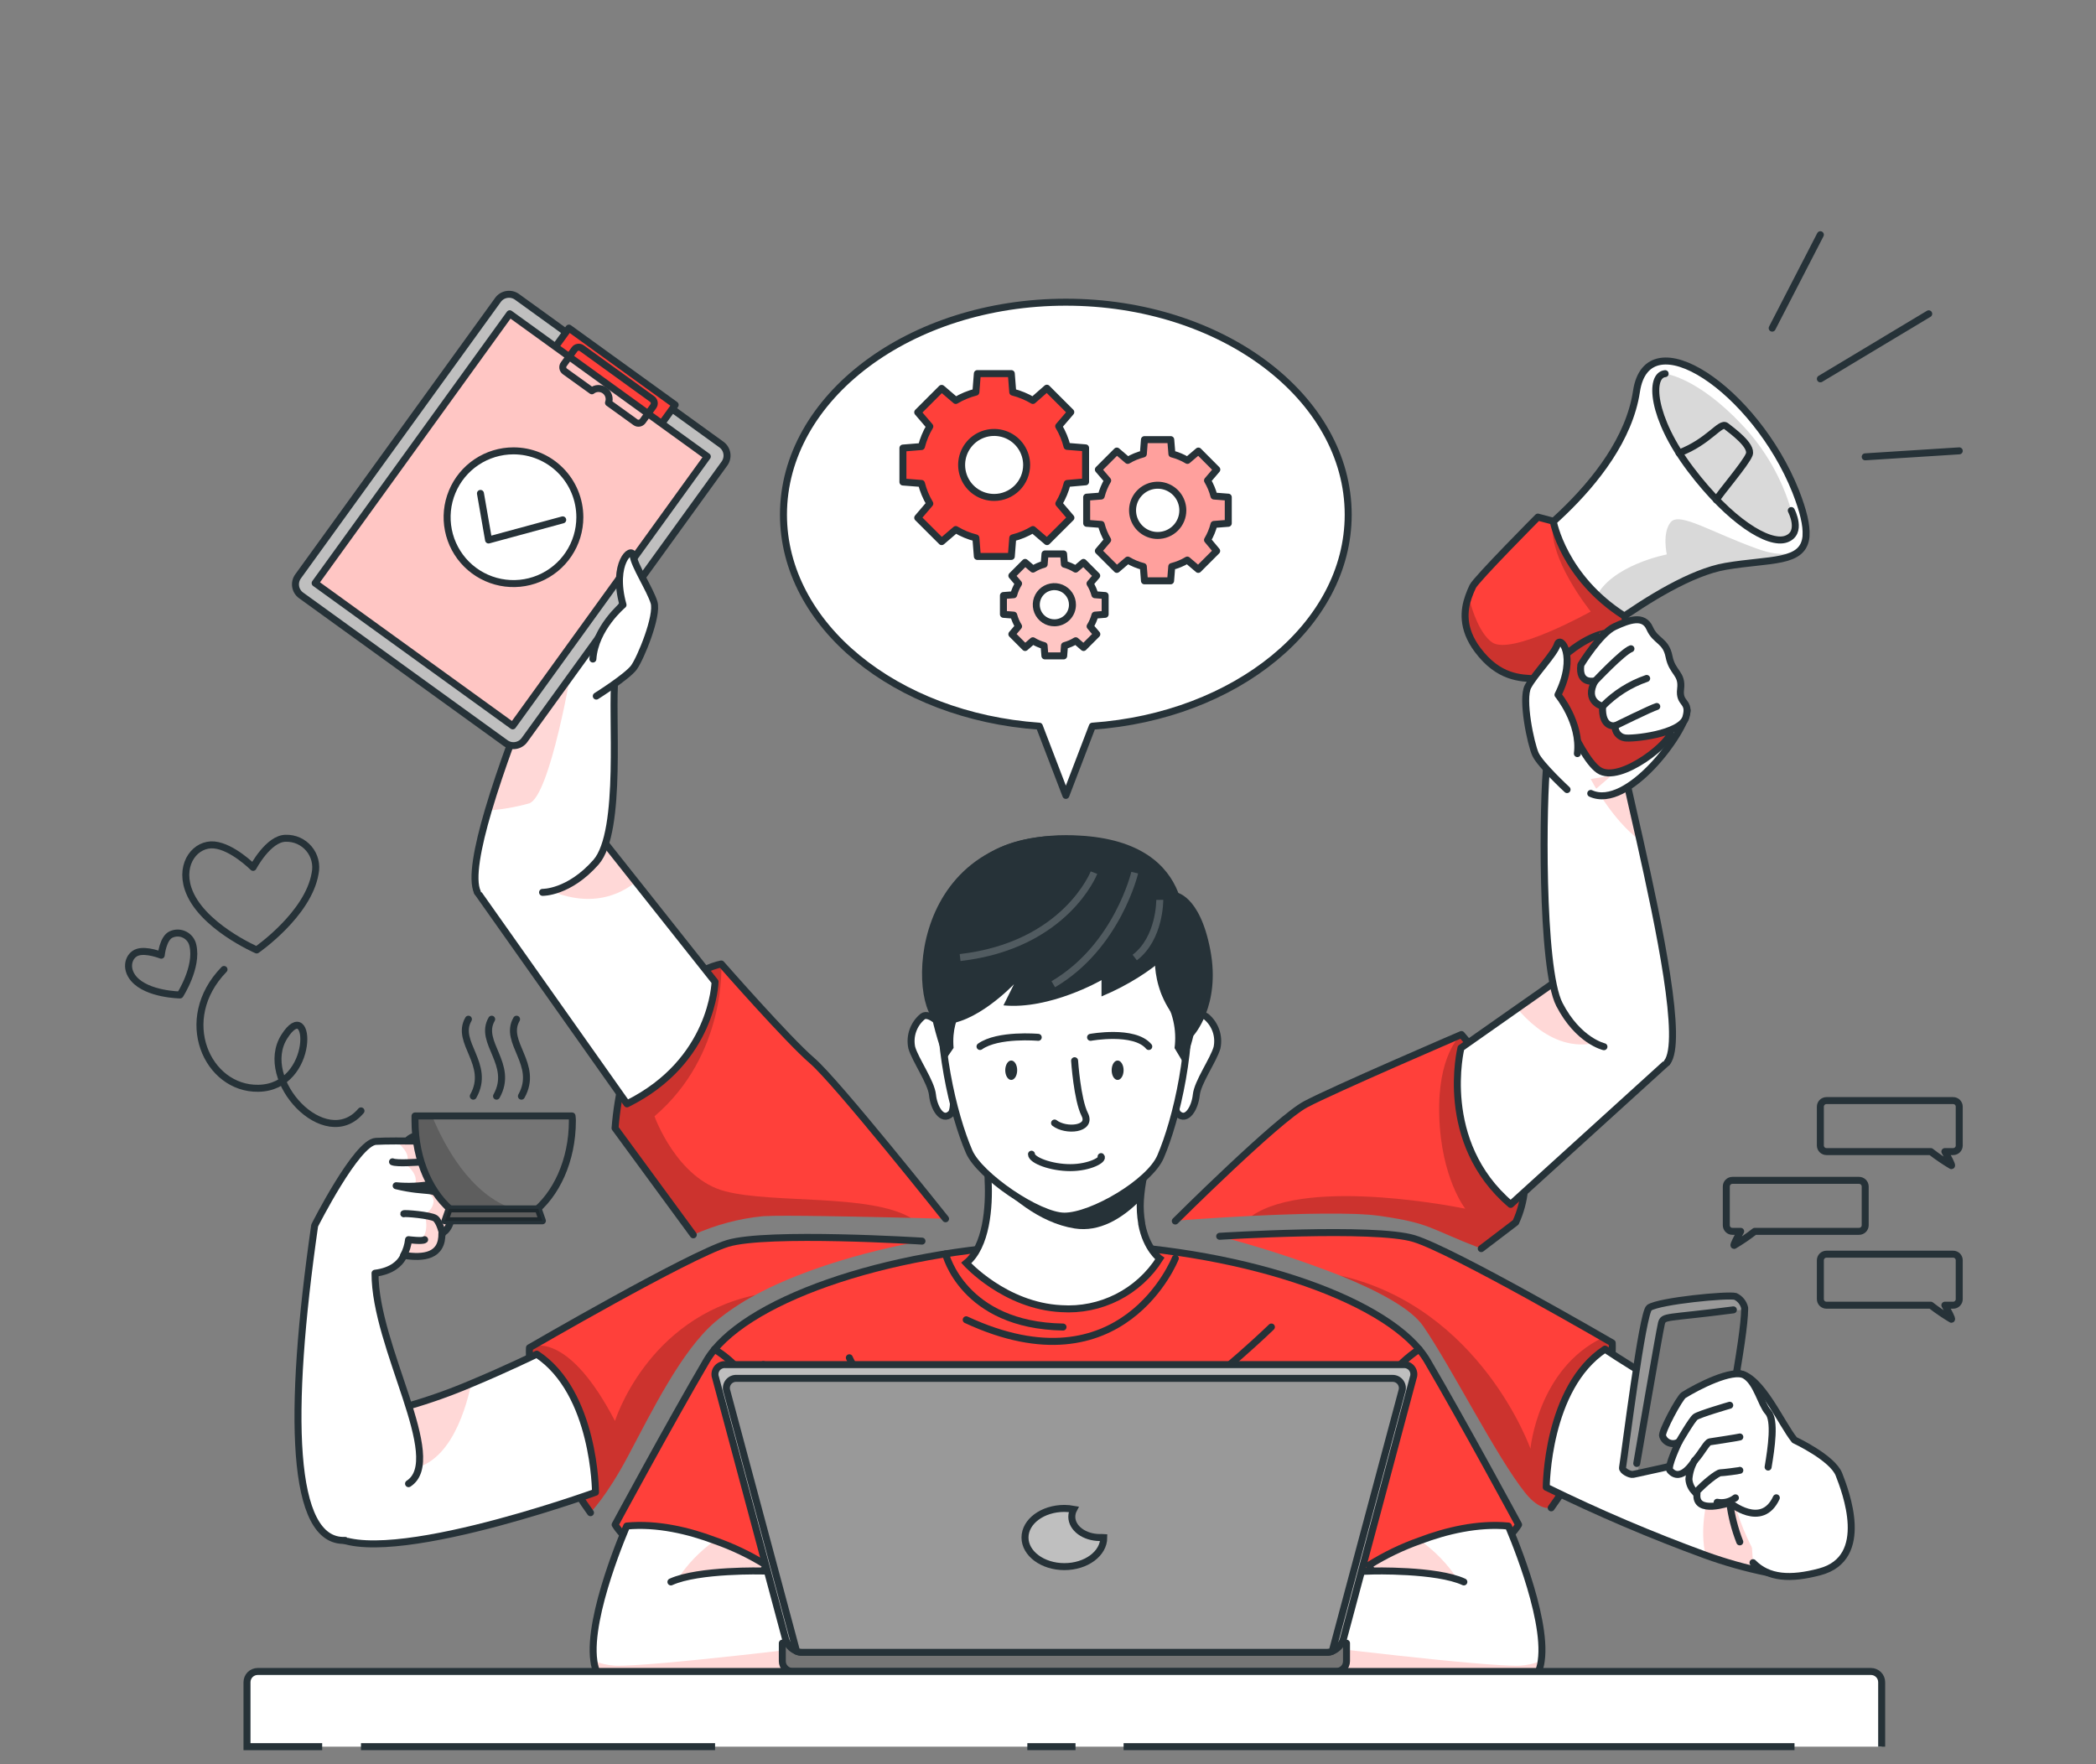 <?xml version="1.0" encoding="UTF-8"?>
<svg xmlns="http://www.w3.org/2000/svg" width="120" height="101" viewBox="0 0 120 101" fill="none">
  <rect x="0" y="0" width="120" height="101" fill="#808080" stroke="none"/>
  <path d="M106.436 67.577H99.184C99.091 67.577 99.002 67.614 98.936 67.68C98.871 67.745 98.834 67.834 98.834 67.927V70.149C98.834 70.195 98.843 70.24 98.861 70.282C98.878 70.325 98.904 70.363 98.937 70.395C98.969 70.428 99.008 70.453 99.05 70.471C99.093 70.488 99.138 70.496 99.184 70.496H99.656C99.481 70.804 99.215 71.302 99.281 71.302C99.692 71.059 100.088 70.79 100.464 70.496H106.436C106.528 70.496 106.617 70.46 106.682 70.395C106.748 70.33 106.785 70.241 106.786 70.149V67.927C106.785 67.835 106.748 67.746 106.682 67.68C106.617 67.615 106.528 67.578 106.436 67.577V67.577Z" stroke="#263238" stroke-width="0.4" stroke-linecap="round" stroke-linejoin="round"></path>
  <path d="M104.569 71.804H111.82C111.866 71.803 111.912 71.812 111.955 71.83C111.997 71.847 112.036 71.873 112.069 71.905C112.101 71.938 112.127 71.977 112.144 72.019C112.162 72.062 112.171 72.108 112.17 72.154V74.376C112.171 74.422 112.162 74.467 112.144 74.51C112.127 74.552 112.101 74.591 112.069 74.624C112.036 74.656 111.997 74.682 111.955 74.7C111.912 74.717 111.866 74.726 111.82 74.725H111.348C111.52 75.034 111.79 75.531 111.723 75.531C111.312 75.288 110.917 75.019 110.54 74.725H104.569C104.476 74.725 104.387 74.689 104.321 74.623C104.256 74.557 104.219 74.468 104.219 74.376V72.154C104.219 72.061 104.256 71.972 104.321 71.906C104.387 71.841 104.476 71.804 104.569 71.804V71.804Z" stroke="#263238" stroke-width="0.4" stroke-linecap="round" stroke-linejoin="round"></path>
  <path d="M104.569 63.011H111.82C111.866 63.01 111.912 63.019 111.955 63.037C111.997 63.054 112.036 63.08 112.069 63.112C112.101 63.145 112.127 63.184 112.144 63.226C112.162 63.269 112.171 63.315 112.17 63.361V65.583C112.17 65.628 112.161 65.674 112.144 65.716C112.126 65.758 112.1 65.797 112.068 65.829C112.035 65.861 111.997 65.887 111.954 65.904C111.912 65.921 111.866 65.93 111.82 65.93H111.348C111.52 66.238 111.79 66.735 111.723 66.735C111.312 66.492 110.917 66.223 110.54 65.93H104.569C104.476 65.93 104.388 65.893 104.322 65.828C104.257 65.763 104.219 65.675 104.219 65.583V63.361C104.219 63.268 104.256 63.179 104.321 63.113C104.387 63.048 104.476 63.011 104.569 63.011V63.011Z" stroke="#263238" stroke-width="0.4" stroke-linecap="round" stroke-linejoin="round"></path>
  <path d="M18.042 49.998C18.093 49.752 18.088 49.497 18.027 49.253C17.966 49.008 17.85 48.781 17.688 48.588C17.526 48.395 17.323 48.242 17.093 48.138C16.864 48.035 16.614 47.986 16.362 47.993C15.368 47.993 14.49 49.659 14.49 49.659C14.49 49.659 13.312 48.479 12.268 48.376C11.224 48.273 10.282 49.398 10.768 50.876C11.468 52.992 14.695 54.386 14.695 54.386C14.695 54.386 17.645 52.353 18.042 49.998Z" stroke="#263238" stroke-width="0.4" stroke-linecap="round" stroke-linejoin="round"></path>
  <path d="M11.044 54.13C11.017 53.999 10.961 53.876 10.88 53.77C10.799 53.663 10.696 53.577 10.577 53.516C10.458 53.455 10.327 53.422 10.193 53.418C10.06 53.415 9.927 53.442 9.805 53.496C9.322 53.705 9.231 54.688 9.231 54.688C9.231 54.688 8.397 54.355 7.884 54.516C7.37 54.677 7.123 55.421 7.664 56.043C8.445 56.94 10.308 56.962 10.308 56.962C10.308 56.962 11.333 55.377 11.044 54.13Z" stroke="#263238" stroke-width="0.4" stroke-linecap="round" stroke-linejoin="round"></path>
  <path d="M12.825 55.504C10.047 58.367 11.864 62.356 14.791 62.306C18.104 62.253 17.846 56.87 16.277 59.348C14.708 61.825 18.624 66.013 20.668 63.6" stroke="#263238" stroke-width="0.4" stroke-linecap="round" stroke-linejoin="round"></path>
  <path d="M77.187 29.466C77.187 22.747 69.949 17.301 61.023 17.301C52.096 17.301 44.855 22.747 44.855 29.466C44.855 35.798 51.288 41 59.503 41.575L61.023 45.538L62.539 41.575C70.743 41 77.187 35.798 77.187 29.466Z" fill="white" stroke="#263238" stroke-width="0.4" stroke-linecap="round" stroke-linejoin="round"></path>
  <path d="M62.151 27.585V25.641L61.09 25.555C60.988 25.149 60.827 24.761 60.612 24.402L61.304 23.594L59.935 22.225L59.135 22.927C58.775 22.714 58.387 22.553 57.982 22.45L57.899 21.389H55.955L55.871 22.45C55.467 22.553 55.078 22.714 54.719 22.927L53.911 22.236L52.541 23.605L53.233 24.413C53.019 24.772 52.858 25.16 52.755 25.566L51.694 25.652V27.596L52.755 27.679C52.858 28.085 53.019 28.473 53.233 28.832L52.541 29.643L53.911 31.009L54.719 30.318C55.077 30.534 55.466 30.695 55.871 30.796L55.955 31.857H57.899L57.982 30.796C58.388 30.695 58.776 30.534 59.135 30.318L59.943 31.009L61.312 29.643L60.621 28.832C60.835 28.473 60.996 28.085 61.099 27.679L62.151 27.585ZM56.913 28.479C56.545 28.479 56.186 28.369 55.88 28.164C55.574 27.959 55.336 27.669 55.196 27.329C55.055 26.989 55.019 26.614 55.091 26.254C55.163 25.893 55.341 25.562 55.601 25.302C55.861 25.042 56.193 24.865 56.554 24.793C56.915 24.722 57.289 24.759 57.629 24.899C57.968 25.04 58.259 25.279 58.463 25.585C58.667 25.891 58.777 26.25 58.777 26.618C58.777 26.863 58.728 27.105 58.635 27.331C58.541 27.557 58.404 27.762 58.231 27.935C58.057 28.108 57.852 28.245 57.626 28.338C57.4 28.432 57.158 28.48 56.913 28.479Z" fill="#FF403A" stroke="#263238" stroke-width="0.4" stroke-linecap="round" stroke-linejoin="round"></path>
  <path d="M70.321 29.96V28.463L69.502 28.399C69.422 28.086 69.298 27.785 69.132 27.508L69.665 26.883L68.61 25.824L67.982 26.358C67.706 26.192 67.406 26.068 67.094 25.988L67.027 25.169H65.522L65.458 25.988C65.144 26.068 64.844 26.192 64.566 26.358L63.941 25.824L62.883 26.883L63.416 27.508C63.251 27.785 63.127 28.086 63.047 28.399L62.214 28.463V29.96L63.047 30.024C63.126 30.337 63.25 30.638 63.416 30.915L62.883 31.543L63.941 32.598L64.566 32.065C64.844 32.23 65.144 32.355 65.458 32.434L65.522 33.254H67.019L67.085 32.434C67.398 32.355 67.697 32.231 67.974 32.065L68.602 32.598L69.657 31.543L69.132 30.915C69.298 30.638 69.422 30.337 69.502 30.024L70.321 29.96ZM66.28 30.657C65.995 30.657 65.717 30.573 65.481 30.415C65.244 30.256 65.06 30.032 64.951 29.769C64.842 29.506 64.813 29.217 64.869 28.938C64.924 28.659 65.061 28.402 65.263 28.201C65.464 28 65.72 27.863 65.999 27.807C66.278 27.752 66.568 27.78 66.831 27.889C67.093 27.998 67.318 28.183 67.476 28.419C67.634 28.656 67.719 28.934 67.719 29.218C67.719 29.407 67.682 29.595 67.61 29.769C67.538 29.944 67.432 30.103 67.298 30.236C67.164 30.37 67.006 30.476 66.831 30.548C66.656 30.62 66.469 30.657 66.28 30.657Z" fill="#FF403A"></path>
  <path opacity="0.5" d="M70.32 29.961V28.464L69.501 28.4C69.421 28.087 69.297 27.786 69.131 27.509L69.665 26.884L68.609 25.825L67.981 26.359C67.705 26.193 67.405 26.069 67.093 25.989L67.026 25.17H65.521L65.457 25.989C65.143 26.069 64.843 26.193 64.565 26.359L63.94 25.825L62.882 26.884L63.416 27.509C63.25 27.786 63.126 28.087 63.046 28.4L62.213 28.464V29.961L63.046 30.025C63.125 30.338 63.249 30.639 63.416 30.916L62.882 31.544L63.94 32.599L64.565 32.066C64.843 32.231 65.143 32.356 65.457 32.435L65.521 33.255H67.018L67.084 32.435C67.397 32.356 67.696 32.232 67.973 32.066L68.601 32.599L69.656 31.544L69.131 30.916C69.297 30.639 69.421 30.338 69.501 30.025L70.32 29.961ZM66.279 30.658C65.994 30.658 65.716 30.574 65.48 30.416C65.243 30.257 65.059 30.033 64.95 29.77C64.841 29.507 64.812 29.218 64.868 28.939C64.923 28.66 65.061 28.403 65.262 28.202C65.463 28.001 65.719 27.864 65.998 27.808C66.277 27.753 66.567 27.781 66.829 27.89C67.092 27.999 67.317 28.183 67.475 28.42C67.633 28.657 67.718 28.935 67.718 29.219C67.718 29.408 67.681 29.596 67.609 29.77C67.537 29.945 67.431 30.104 67.297 30.237C67.163 30.371 67.005 30.477 66.83 30.549C66.655 30.621 66.468 30.658 66.279 30.658Z" fill="white"></path>
  <path d="M70.321 29.96V28.463L69.502 28.399C69.422 28.086 69.298 27.785 69.132 27.508L69.665 26.883L68.61 25.824L67.982 26.358C67.706 26.192 67.406 26.068 67.094 25.988L67.027 25.169H65.522L65.458 25.988C65.144 26.068 64.844 26.192 64.566 26.358L63.941 25.824L62.883 26.883L63.416 27.508C63.251 27.785 63.127 28.086 63.047 28.399L62.214 28.463V29.96L63.047 30.024C63.126 30.337 63.25 30.638 63.416 30.915L62.883 31.543L63.941 32.598L64.566 32.065C64.844 32.23 65.144 32.355 65.458 32.434L65.522 33.254H67.019L67.085 32.434C67.398 32.355 67.697 32.231 67.974 32.065L68.602 32.598L69.657 31.543L69.132 30.915C69.298 30.638 69.422 30.337 69.502 30.024L70.321 29.96ZM66.28 30.657C65.995 30.657 65.717 30.573 65.481 30.415C65.244 30.256 65.06 30.032 64.951 29.769C64.842 29.506 64.813 29.217 64.869 28.938C64.924 28.659 65.061 28.402 65.263 28.201C65.464 28 65.72 27.863 65.999 27.807C66.278 27.752 66.568 27.78 66.831 27.889C67.093 27.998 67.318 28.183 67.476 28.419C67.634 28.656 67.719 28.934 67.719 29.218C67.719 29.407 67.682 29.595 67.61 29.769C67.538 29.944 67.432 30.103 67.298 30.236C67.164 30.37 67.006 30.476 66.831 30.548C66.656 30.62 66.469 30.657 66.28 30.657Z" stroke="#263238" stroke-width="0.4" stroke-linecap="round" stroke-linejoin="round"></path>
  <path d="M63.272 35.171V34.096L62.684 34.049C62.623 33.823 62.53 33.608 62.406 33.41L62.789 32.96L62.031 32.199L61.581 32.582C61.382 32.458 61.166 32.365 60.939 32.304L60.892 31.713H59.828L59.781 32.304C59.555 32.365 59.339 32.458 59.14 32.582L58.69 32.199L57.931 32.96L58.315 33.41C58.191 33.608 58.097 33.823 58.037 34.049L57.448 34.096V35.171L58.037 35.218C58.097 35.444 58.191 35.66 58.315 35.859L57.931 36.309L58.69 37.07L59.134 36.684C59.333 36.808 59.549 36.902 59.776 36.962L59.823 37.551H60.898L60.945 36.962C61.171 36.902 61.388 36.808 61.587 36.684L62.036 37.07L62.795 36.309L62.411 35.859C62.535 35.66 62.629 35.444 62.689 35.218L63.272 35.171ZM60.367 35.657C60.162 35.657 59.961 35.597 59.791 35.483C59.62 35.37 59.487 35.208 59.408 35.019C59.329 34.829 59.308 34.621 59.348 34.419C59.388 34.218 59.487 34.033 59.632 33.888C59.777 33.743 59.962 33.645 60.163 33.605C60.364 33.565 60.573 33.586 60.762 33.664C60.952 33.743 61.113 33.876 61.227 34.047C61.341 34.218 61.401 34.418 61.4 34.624C61.4 34.898 61.292 35.16 61.098 35.354C60.904 35.548 60.641 35.657 60.367 35.657Z" fill="#FF403A"></path>
  <path opacity="0.7" d="M63.272 35.171V34.096L62.684 34.049C62.623 33.823 62.53 33.608 62.406 33.41L62.789 32.96L62.031 32.199L61.581 32.582C61.382 32.458 61.166 32.365 60.939 32.304L60.892 31.713H59.828L59.781 32.304C59.555 32.365 59.339 32.458 59.14 32.582L58.69 32.199L57.931 32.96L58.315 33.41C58.191 33.608 58.097 33.823 58.037 34.049L57.448 34.096V35.171L58.037 35.218C58.097 35.444 58.191 35.66 58.315 35.859L57.931 36.309L58.69 37.07L59.134 36.684C59.333 36.808 59.549 36.902 59.776 36.962L59.823 37.551H60.898L60.945 36.962C61.171 36.902 61.388 36.808 61.587 36.684L62.036 37.07L62.795 36.309L62.411 35.859C62.535 35.66 62.629 35.444 62.689 35.218L63.272 35.171ZM60.367 35.657C60.162 35.657 59.961 35.597 59.791 35.483C59.62 35.37 59.487 35.208 59.408 35.019C59.329 34.829 59.308 34.621 59.348 34.419C59.388 34.218 59.487 34.033 59.632 33.888C59.777 33.743 59.962 33.645 60.163 33.605C60.364 33.565 60.573 33.586 60.762 33.664C60.952 33.743 61.113 33.876 61.227 34.047C61.341 34.218 61.401 34.418 61.4 34.624C61.4 34.898 61.292 35.16 61.098 35.354C60.904 35.548 60.641 35.657 60.367 35.657Z" fill="white"></path>
  <path d="M63.272 35.171V34.096L62.684 34.049C62.623 33.823 62.53 33.608 62.406 33.41L62.789 32.96L62.031 32.199L61.581 32.582C61.382 32.458 61.166 32.365 60.939 32.304L60.892 31.713H59.828L59.781 32.304C59.555 32.365 59.339 32.458 59.14 32.582L58.69 32.199L57.931 32.96L58.315 33.41C58.191 33.608 58.097 33.823 58.037 34.049L57.448 34.096V35.171L58.037 35.218C58.097 35.444 58.191 35.66 58.315 35.859L57.931 36.309L58.69 37.07L59.134 36.684C59.333 36.808 59.549 36.902 59.776 36.962L59.823 37.551H60.898L60.945 36.962C61.171 36.902 61.388 36.808 61.587 36.684L62.036 37.07L62.795 36.309L62.411 35.859C62.535 35.66 62.629 35.444 62.689 35.218L63.272 35.171ZM60.367 35.657C60.162 35.657 59.961 35.597 59.791 35.483C59.62 35.37 59.487 35.208 59.408 35.019C59.329 34.829 59.308 34.621 59.348 34.419C59.388 34.218 59.487 34.033 59.632 33.888C59.777 33.743 59.962 33.645 60.163 33.605C60.364 33.565 60.573 33.586 60.762 33.664C60.952 33.743 61.113 33.876 61.227 34.047C61.341 34.218 61.401 34.418 61.4 34.624C61.4 34.898 61.292 35.16 61.098 35.354C60.904 35.548 60.641 35.657 60.367 35.657Z" stroke="#263238" stroke-width="0.4" stroke-linecap="round" stroke-linejoin="round"></path>
  <path d="M86.777 69.983L84.805 71.485C81.733 70.302 81.93 70.035 78.992 69.611C77.47 69.391 74.318 69.483 71.668 69.611C69.274 69.733 67.288 69.888 67.288 69.888C67.288 69.888 73.145 64.056 74.756 63.203C76.367 62.35 83.441 59.315 83.663 59.215C83.663 59.215 88.999 65.167 86.777 69.983Z" fill="#FF403A"></path>
  <path opacity="0.2" d="M86.777 69.983L84.805 71.486C81.733 70.302 81.93 70.036 78.992 69.611C77.47 69.391 74.318 69.483 71.668 69.611C74.965 67.331 83.888 69.2 83.888 69.2C83.888 69.2 82.5 67.442 82.4 63.878C82.294 60.448 83.575 59.304 83.672 59.221C83.672 59.221 88.999 65.167 86.777 69.983Z" fill="black"></path>
  <path d="M67.288 69.905C67.288 69.905 73.145 64.072 74.756 63.22C76.367 62.367 83.669 59.228 83.669 59.228C83.669 59.228 88.999 65.166 86.777 69.983L84.805 71.485" stroke="#263238" stroke-width="0.4" stroke-linecap="round" stroke-linejoin="round"></path>
  <path d="M95.439 60.83L86.49 68.954C82.291 65.38 83.643 59.997 83.643 59.997L86.859 57.739L90.748 55.012C92.043 55.627 93.242 56.428 94.305 57.389C95.314 58.378 96.008 59.583 95.439 60.83Z" fill="white"></path>
  <path opacity="0.2" d="M94.302 57.389C94.122 57.886 93.8 58.318 93.377 58.633C90.483 61.03 88.117 59.217 86.861 57.739L90.75 55.012C92.043 55.627 93.24 56.428 94.302 57.389Z" fill="#FF403A"></path>
  <path d="M95.439 60.83L86.49 68.954C82.291 65.38 83.643 59.997 83.643 59.997L86.859 57.739L90.748 55.012C92.043 55.627 93.242 56.428 94.305 57.389C95.314 58.378 96.008 59.583 95.439 60.83Z" stroke="#263238" stroke-width="0.4" stroke-linecap="round" stroke-linejoin="round"></path>
  <path d="M91.829 59.926C91.829 59.926 90.357 59.593 89.28 57.51C88.202 55.427 88.327 45.617 88.569 43.673C88.81 41.729 92.535 40.66 92.71 42.615C92.737 42.912 92.851 43.496 93.021 44.282C93.243 45.29 93.554 46.631 93.887 48.114C94.998 53.083 96.387 59.663 95.44 60.832" fill="white"></path>
  <path opacity="0.2" d="M93.886 48.113C92.239 46.894 91.072 44.6 91.072 44.6L93.016 44.28C93.241 45.288 93.552 46.63 93.886 48.113Z" fill="#FF403A"></path>
  <path d="M91.829 59.926C91.829 59.926 90.357 59.593 89.28 57.51C88.202 55.427 88.327 45.617 88.569 43.673C88.81 41.729 92.535 40.66 92.71 42.615C92.737 42.912 92.851 43.496 93.021 44.282C93.243 45.29 93.554 46.631 93.887 48.114C94.998 53.083 96.387 59.663 95.44 60.832" stroke="#263238" stroke-width="0.4" stroke-linecap="round" stroke-linejoin="round"></path>
  <path d="M103.398 30.657C103.398 30.657 103.398 30.679 103.398 30.709C103.253 32.284 101.326 31.987 98.785 32.426C96.84 32.759 94.319 34.325 92.46 35.648C90.997 36.686 89.961 37.572 89.961 37.572C89.961 37.572 87.828 36.153 85.9 32.206C85.9 32.206 92.877 27.826 93.691 22.408C94.332 18.159 100.49 22.322 102.806 28.132C103.251 29.268 103.437 30.084 103.398 30.657Z" fill="white"></path>
  <path opacity="0.15" d="M103.389 30.706C103.245 32.281 101.317 31.984 98.776 32.423C96.832 32.756 94.31 34.322 92.452 35.644C91.619 35.145 91.138 34.661 91.341 34.256C92.199 32.353 95.427 31.742 95.427 31.742C95.427 31.742 95.149 30.495 95.654 29.892C96.16 29.29 98.007 30.495 100.654 31.434C103.001 32.264 103.345 30.981 103.389 30.706Z" fill="black"></path>
  <path d="M103.398 30.657C103.398 30.657 103.398 30.679 103.398 30.709C103.253 32.284 101.326 31.987 98.785 32.426C96.84 32.759 94.319 34.325 92.46 35.648C90.997 36.686 89.961 37.572 89.961 37.572C89.961 37.572 87.828 36.153 85.9 32.206C85.9 32.206 92.877 27.826 93.691 22.408C94.332 18.159 100.49 22.322 102.806 28.132C103.251 29.268 103.437 30.084 103.398 30.657Z" stroke="#263238" stroke-width="0.4" stroke-linecap="round" stroke-linejoin="round"></path>
  <path d="M96.128 25.936C97.836 25.292 98.494 24.131 98.822 24.392C99.15 24.653 100.338 25.503 100.147 26.02C99.955 26.536 98.419 28.303 98.266 28.622" stroke="#263238" stroke-width="0.4" stroke-linecap="round" stroke-linejoin="round"></path>
  <path d="M95.333 21.392C94.414 21.478 94.536 23.891 96.789 26.871C99.041 29.851 101.266 31.204 102.252 30.865C103.238 30.526 102.555 29.229 102.555 29.229" stroke="#263238" stroke-width="0.4" stroke-linecap="round" stroke-linejoin="round"></path>
  <path d="M93.145 35.656C93.145 35.656 88.859 38.892 87.951 38.861C87.043 38.831 85.796 38.809 84.599 37.212C83.674 35.976 83.81 34.909 84.077 34.157C84.146 33.96 84.226 33.767 84.316 33.579C84.502 33.173 88.046 29.605 88.046 29.605L88.926 29.838C88.926 29.838 89.498 33.04 92.987 35.262L93.145 35.656Z" fill="#FF403A"></path>
  <path opacity="0.2" d="M93.146 35.658C93.146 35.658 88.861 38.894 87.952 38.864C87.044 38.833 85.797 38.811 84.6 37.214C83.675 35.978 83.811 34.911 84.078 34.159C84.3 35.028 84.728 36.275 85.414 36.769C86.511 37.564 91.074 35.011 91.074 35.011C91.074 35.011 88.541 31.892 88.927 29.84C88.927 29.84 89.499 33.042 92.988 35.264L93.146 35.658Z" fill="black"></path>
  <path d="M93.145 35.656C93.145 35.656 88.859 38.892 87.951 38.861C87.043 38.831 85.796 38.809 84.599 37.212C83.674 35.976 83.81 34.909 84.077 34.157C84.146 33.96 84.226 33.767 84.316 33.579C84.502 33.173 88.046 29.605 88.046 29.605L88.926 29.838C88.926 29.838 89.498 33.04 92.987 35.262L93.145 35.656Z" stroke="#263238" stroke-width="0.4" stroke-linecap="round" stroke-linejoin="round"></path>
  <path opacity="0.15" d="M95.333 21.392C94.414 21.478 94.536 23.891 96.789 26.871C99.041 29.851 101.266 31.204 102.252 30.865C103.238 30.526 102.555 29.229 102.555 29.229C102.021 27.4 101.06 25.724 99.752 24.338C97.183 21.597 95.333 21.392 95.333 21.392Z" fill="black"></path>
  <path d="M96.589 40.674C96.489 41.907 93.198 46.398 91.073 45.426L96.589 40.674Z" fill="white"></path>
  <path d="M96.589 40.674C96.489 41.907 93.198 46.398 91.073 45.426" stroke="#263238" stroke-width="0.4" stroke-linecap="round" stroke-linejoin="round"></path>
  <path d="M88.606 38.504C88.606 38.504 90.301 43.226 91.523 44.081C92.745 44.937 95.905 42.318 95.622 41.859C95.339 41.401 92.289 38.577 91.8 36.269C91.8 36.282 90.362 36.491 88.606 38.504Z" fill="#FF403A"></path>
  <path opacity="0.2" d="M88.607 38.502C88.607 38.502 90.302 43.224 91.524 44.079C92.746 44.935 95.906 42.316 95.623 41.857C95.34 41.399 92.29 38.575 91.801 36.267C91.801 36.281 90.363 36.489 88.607 38.502Z" fill="black"></path>
  <path d="M88.606 38.504C88.606 38.504 90.301 43.226 91.523 44.081C92.745 44.937 95.905 42.318 95.622 41.859C95.339 41.401 92.289 38.577 91.8 36.269C91.8 36.282 90.362 36.491 88.606 38.504Z" stroke="#263238" stroke-width="0.4" stroke-linecap="round" stroke-linejoin="round"></path>
  <path d="M96.52 41.068C96.798 40.096 96.104 40.357 96.218 39.446C96.331 38.535 95.743 38.535 95.556 37.59C95.37 36.646 94.79 36.74 94.446 35.963C94.101 35.185 93.257 35.496 92.435 35.877C91.613 36.257 90.507 38.06 90.507 38.06C90.346 39.223 91.318 38.982 91.318 38.982C90.671 40.173 91.749 40.437 91.749 40.437C91.69 41.72 92.465 41.548 92.465 41.548C92.454 41.713 92.504 41.876 92.607 42.005C92.71 42.134 92.858 42.22 93.021 42.245C93.39 42.323 96.231 42.045 96.52 41.068Z" fill="white" stroke="#263238" stroke-width="0.4" stroke-linecap="round" stroke-linejoin="round"></path>
  <path d="M91.325 38.989C91.325 38.989 92.894 37.323 93.375 37.143" stroke="#263238" stroke-width="0.4" stroke-linecap="round" stroke-linejoin="round"></path>
  <path d="M91.756 40.436C92.459 39.715 93.322 39.169 94.275 38.842" stroke="#263238" stroke-width="0.4" stroke-linecap="round" stroke-linejoin="round"></path>
  <path d="M92.462 41.559C92.462 41.559 94.545 40.534 94.853 40.448" stroke="#263238" stroke-width="0.4" stroke-linecap="round" stroke-linejoin="round"></path>
  <path d="M89.717 45.205C89.717 45.205 88.189 43.792 87.911 43.189C87.634 42.586 87.1 40.006 87.481 39.301C87.862 38.595 88.986 37.451 89.161 36.895C89.336 36.34 90.308 37.556 89.197 39.778C89.197 39.778 90.525 41.384 90.308 43.145" fill="white"></path>
  <path d="M89.717 45.205C89.717 45.205 88.189 43.792 87.911 43.189C87.634 42.586 87.1 40.006 87.481 39.301C87.862 38.595 88.986 37.451 89.161 36.895C89.336 36.34 90.308 37.556 89.197 39.778C89.197 39.778 90.525 41.384 90.308 43.145" stroke="#263238" stroke-width="0.4" stroke-linecap="round" stroke-linejoin="round"></path>
  <path opacity="0.15" d="M103.396 30.657C103.396 30.657 103.396 30.679 103.396 30.71C103.398 30.692 103.398 30.675 103.396 30.657Z" fill="black"></path>
  <path d="M88.809 86.316C88.809 86.316 88.198 86.563 87.318 85.464C85.651 83.37 83.138 78.34 81.485 75.929C80.78 74.896 78.83 73.879 76.722 73.027C74.468 72.146 72.164 71.396 69.823 70.78C69.823 70.78 78.694 70.224 80.947 70.91C82.891 71.493 89.801 75.443 91.778 76.579L92.306 76.884C92.306 76.884 92.6 81.067 88.809 86.316Z" fill="#FF403A"></path>
  <path opacity="0.2" d="M88.81 86.315C88.81 86.315 88.199 86.562 87.318 85.462C85.652 83.368 83.138 78.338 81.486 75.928C80.78 74.895 78.831 73.878 76.723 73.025C84.777 74.864 87.621 82.941 87.621 82.941C87.621 82.941 88.049 78.355 91.77 76.578L92.298 76.883C92.298 76.883 92.601 81.066 88.81 86.315Z" fill="black"></path>
  <path d="M69.829 70.78C69.829 70.78 78.7 70.224 80.952 70.91C83.205 71.596 92.303 76.884 92.303 76.884C92.303 76.884 92.601 81.067 88.81 86.327" stroke="#263238" stroke-width="0.4" stroke-linecap="round" stroke-linejoin="round"></path>
  <path d="M103.605 89.922C103.146 90.233 102.269 90.23 101.155 90.024C99.962 89.78 98.787 89.45 97.642 89.036C94.537 87.901 91.494 86.603 88.526 85.147C88.526 85.147 88.54 79.448 91.89 77.24C91.89 77.24 96.234 80.215 99.03 80.951C101.374 81.581 103.605 89.922 103.605 89.922Z" fill="white"></path>
  <path opacity="0.2" d="M101.154 90.023C99.96 89.778 98.786 89.448 97.641 89.034C97.016 86.148 98.832 82.94 98.832 82.94C98.912 85.475 99.718 87.933 101.154 90.023Z" fill="#FF403A"></path>
  <path d="M103.605 89.922C103.146 90.233 102.269 90.23 101.155 90.024C99.962 89.78 98.787 89.45 97.642 89.036C94.537 87.901 91.494 86.603 88.526 85.147C88.526 85.147 88.54 79.448 91.89 77.24C91.89 77.24 96.234 80.215 99.03 80.951C101.374 81.581 103.605 89.922 103.605 89.922Z" stroke="#263238" stroke-width="0.4" stroke-linecap="round" stroke-linejoin="round"></path>
  <path d="M99.606 88.276C99.322 87.554 99.129 86.799 99.031 86.029L99.606 88.276Z" fill="white"></path>
  <path d="M99.606 88.276C99.322 87.554 99.129 86.799 99.031 86.029" stroke="#263238" stroke-width="0.4" stroke-linecap="round" stroke-linejoin="round"></path>
  <path d="M99.607 78.649C100.841 78.844 101.974 81.499 102.738 82.443C102.738 82.443 104.912 83.457 105.284 84.415C105.657 85.373 107.137 89.201 104.196 89.987C102.504 90.439 101.241 90.362 100.363 89.465" fill="white"></path>
  <path d="M99.607 78.649C100.841 78.844 101.974 81.499 102.738 82.443C102.738 82.443 104.912 83.457 105.284 84.415C105.657 85.373 107.137 89.201 104.196 89.987C102.504 90.439 101.241 90.362 100.363 89.465" stroke="#263238" stroke-width="0.4" stroke-linecap="round" stroke-linejoin="round"></path>
  <path d="M99.885 74.876V74.965C99.872 75.782 99.641 77.401 99.122 80.27C98.636 82.953 98.544 83.161 98.219 83.297C97.822 83.461 94.975 84.094 93.761 84.356L93.498 84.411C93.323 84.45 92.862 84.208 92.892 84.033C93.037 83.147 94.025 75.146 94.422 74.868C95.025 74.474 98.922 74.102 99.355 74.221C99.487 74.283 99.604 74.374 99.695 74.488C99.787 74.601 99.852 74.734 99.885 74.876Z" fill="#999999"></path>
  <path opacity="0.2" d="M99.886 74.965C99.872 75.781 99.641 77.401 99.122 80.27C98.636 82.953 98.544 83.161 98.219 83.297C97.822 83.461 94.975 84.094 93.762 84.355C93.909 83.197 94.353 79.961 95.27 75.529L99.886 74.965Z" fill="black"></path>
  <path d="M99.885 74.876V74.965C99.872 75.782 99.641 77.401 99.122 80.27C98.636 82.953 98.544 83.161 98.219 83.297C97.822 83.461 94.975 84.094 93.761 84.356L93.498 84.411C93.323 84.45 92.862 84.208 92.892 84.033C93.037 83.147 94.025 75.146 94.422 74.868C95.025 74.474 98.922 74.102 99.355 74.221C99.487 74.283 99.604 74.374 99.695 74.488C99.787 74.601 99.852 74.734 99.885 74.876Z" stroke="#263238" stroke-width="0.4" stroke-linecap="round" stroke-linejoin="round"></path>
  <path d="M93.707 83.785C93.707 83.785 95.001 76.242 95.118 75.778C95.235 75.314 95.351 75.5 99.24 74.992" stroke="#263238" stroke-width="0.4" stroke-linecap="round" stroke-linejoin="round"></path>
  <path d="M99.031 86.028C99.031 86.028 97.017 86.748 97.156 85.52C97.023 85.423 96.912 85.299 96.832 85.155C96.752 85.011 96.704 84.851 96.693 84.687C96.72 84.312 96.831 83.949 97.017 83.623C97.017 83.623 96.254 84.942 95.604 84.178C95.434 83.978 96.126 82.545 96.126 82.545C96.045 82.598 95.954 82.632 95.858 82.644C95.762 82.655 95.665 82.644 95.574 82.612C95.483 82.58 95.401 82.527 95.334 82.457C95.266 82.388 95.216 82.304 95.187 82.212C95.096 81.993 96.156 80.021 96.39 79.874C97.168 79.385 99.192 78.341 99.886 78.738C100.581 79.135 100.811 80.382 101.228 80.846C101.645 81.309 101.414 82.882 101.228 83.992" fill="white"></path>
  <path d="M99.031 86.028C99.031 86.028 97.017 86.748 97.156 85.52C97.023 85.423 96.912 85.299 96.832 85.155C96.752 85.011 96.704 84.851 96.693 84.687C96.72 84.312 96.831 83.949 97.017 83.623C97.017 83.623 96.254 84.942 95.604 84.178C95.434 83.978 96.126 82.545 96.126 82.545C96.045 82.598 95.954 82.632 95.858 82.644C95.762 82.655 95.665 82.644 95.574 82.612C95.483 82.58 95.401 82.527 95.334 82.457C95.266 82.388 95.216 82.304 95.187 82.212C95.096 81.993 96.156 80.021 96.39 79.874C97.168 79.385 99.192 78.341 99.886 78.738C100.581 79.135 100.811 80.382 101.228 80.846C101.645 81.309 101.414 82.882 101.228 83.992" stroke="#263238" stroke-width="0.4" stroke-linecap="round" stroke-linejoin="round"></path>
  <path d="M96.126 82.547C96.126 82.547 96.854 81.286 97.062 81.125C97.27 80.964 99.031 80.453 99.031 80.453" fill="white"></path>
  <path d="M96.126 82.547C96.126 82.547 96.854 81.286 97.062 81.125C97.27 80.964 99.031 80.453 99.031 80.453" stroke="#263238" stroke-width="0.4" stroke-linecap="round" stroke-linejoin="round"></path>
  <path d="M97.017 83.625C97.455 83.139 97.711 82.578 97.894 82.547C98.078 82.517 99.491 82.306 99.608 82.269" fill="white"></path>
  <path d="M97.017 83.625C97.455 83.139 97.711 82.578 97.894 82.547C98.078 82.517 99.491 82.306 99.608 82.269" stroke="#263238" stroke-width="0.4" stroke-linecap="round" stroke-linejoin="round"></path>
  <path d="M97.08 85.463C97.572 84.907 98.335 84.319 98.496 84.319C98.658 84.319 99.56 84.202 99.608 84.18" fill="white"></path>
  <path d="M97.08 85.463C97.572 84.907 98.335 84.319 98.496 84.319C98.658 84.319 99.56 84.202 99.608 84.18" stroke="#263238" stroke-width="0.4" stroke-linecap="round" stroke-linejoin="round"></path>
  <path d="M99.356 85.754C99.21 85.868 99.041 85.949 98.861 85.993C98.681 86.037 98.494 86.041 98.311 86.007" fill="white"></path>
  <path d="M99.356 85.754C99.21 85.868 99.041 85.949 98.861 85.993C98.681 86.037 98.494 86.041 98.311 86.007" stroke="#263238" stroke-width="0.4" stroke-linecap="round" stroke-linejoin="round"></path>
  <path d="M99.031 86.03C99.031 86.03 100.864 87.56 101.698 85.752L99.031 86.03Z" fill="white"></path>
  <path d="M99.031 86.03C99.031 86.03 100.864 87.56 101.698 85.752" stroke="#263238" stroke-width="0.4" stroke-linecap="round" stroke-linejoin="round"></path>
  <path d="M54.135 69.777L52.149 69.724C49.444 69.658 44.803 69.558 43.703 69.627C42.317 69.76 40.962 70.122 39.693 70.696L35.213 64.586C35.896 56.118 41.295 55.19 41.295 55.19C41.295 55.19 45.109 59.542 46.497 60.728C47.886 61.914 54.135 69.777 54.135 69.777Z" fill="#FF403A"></path>
  <path opacity="0.2" d="M52.149 69.724C49.444 69.658 44.803 69.558 43.703 69.627C42.317 69.76 40.962 70.122 39.693 70.696L35.213 64.586C35.896 56.118 41.295 55.19 41.295 55.19C41.295 55.19 41.612 60.376 37.471 63.909C37.471 63.909 38.748 67.497 41.537 68.208C44.325 68.919 49.78 68.336 52.149 69.724Z" fill="black"></path>
  <path d="M54.135 69.777C54.135 69.777 47.886 61.914 46.497 60.728C45.109 59.542 41.295 55.19 41.295 55.19C41.295 55.19 35.896 56.118 35.213 64.586L39.693 70.696" stroke="#263238" stroke-width="0.4" stroke-linecap="round" stroke-linejoin="round"></path>
  <path d="M40.938 56.21C40.938 56.21 40.841 60.754 35.895 63.198L27.332 51.08C26.729 47.803 33.303 46.581 33.303 46.581L36.403 50.489L40.938 56.21Z" fill="white"></path>
  <path opacity="0.2" d="M36.406 50.494C33.515 52.779 30.296 50.313 30.296 50.313L33.304 46.586L36.406 50.494Z" fill="#FF403A"></path>
  <path d="M40.938 56.21C40.938 56.21 40.841 60.754 35.895 63.198L27.332 51.08C26.729 47.803 33.303 46.581 33.303 46.581L36.403 50.489L40.938 56.21Z" stroke="#263238" stroke-width="0.4" stroke-linecap="round" stroke-linejoin="round"></path>
  <path d="M27.333 51.08C26.983 50.33 27.333 48.511 27.955 46.403C28.669 43.984 29.738 41.179 30.524 39.182C30.958 38.071 31.305 37.202 31.452 36.777C32.102 34.924 35.451 36.869 35.212 38.813C34.974 40.757 35.671 47.609 34.118 49.367C32.566 51.125 31.063 51.089 31.063 51.089" fill="white"></path>
  <path opacity="0.2" d="M32.766 38.057C32.766 38.057 31.511 45.556 30.305 45.992C29.537 46.207 28.749 46.345 27.953 46.403C28.667 43.983 29.736 41.178 30.522 39.181L32.766 38.057Z" fill="#FF403A"></path>
  <path d="M27.333 51.08C26.983 50.33 27.333 48.511 27.955 46.403C28.669 43.984 29.738 41.179 30.524 39.182C30.958 38.071 31.305 37.202 31.452 36.777C32.102 34.924 35.451 36.869 35.212 38.813C34.974 40.757 35.671 47.609 34.118 49.367C32.566 51.125 31.063 51.089 31.063 51.089" stroke="#263238" stroke-width="0.4" stroke-linecap="round" stroke-linejoin="round"></path>
  <path d="M30.029 42.366C29.969 42.45 29.894 42.52 29.806 42.574C29.719 42.628 29.622 42.664 29.521 42.68C29.42 42.697 29.317 42.693 29.217 42.669C29.117 42.645 29.023 42.602 28.941 42.541L17.239 34.087C17.156 34.028 17.086 33.952 17.032 33.865C16.978 33.778 16.942 33.681 16.926 33.581C16.91 33.48 16.913 33.377 16.937 33.277C16.961 33.178 17.004 33.084 17.064 33.001L28.51 17.17C28.631 17.003 28.814 16.89 29.018 16.858C29.222 16.825 29.431 16.874 29.599 16.995L41.3 25.45C41.468 25.57 41.581 25.753 41.614 25.957C41.647 26.161 41.598 26.37 41.477 26.538L30.029 42.366Z" fill="#BFBFBF" stroke="#263238" stroke-width="0.4" stroke-miterlimit="10"></path>
  <path d="M32.572 18.785L31.556 20.192L37.638 24.587L38.655 23.18L32.572 18.785Z" fill="#FF403A" stroke="#263238" stroke-width="0.4" stroke-linecap="round" stroke-linejoin="round"></path>
  <path d="M29.184 17.963L18.042 33.384L29.354 41.557L40.496 26.137L29.184 17.963Z" fill="#FF403A"></path>
  <path opacity="0.7" d="M29.185 17.963L18.043 33.384L29.355 41.557L40.498 26.137L29.185 17.963Z" fill="white"></path>
  <path d="M29.184 17.963L18.042 33.384L29.354 41.557L40.496 26.137L29.184 17.963Z" stroke="#263238" stroke-width="0.4" stroke-linecap="round" stroke-linejoin="round"></path>
  <path d="M37.407 23.254L36.791 24.11C36.745 24.172 36.675 24.215 36.598 24.227C36.521 24.239 36.443 24.22 36.38 24.174L34.838 23.063C34.884 22.938 34.887 22.801 34.848 22.674C34.809 22.547 34.73 22.436 34.622 22.358C34.514 22.28 34.384 22.24 34.251 22.242C34.118 22.245 33.99 22.291 33.886 22.374L32.341 21.263C32.31 21.24 32.283 21.212 32.263 21.179C32.243 21.146 32.229 21.109 32.223 21.071C32.217 21.032 32.219 20.993 32.228 20.956C32.238 20.918 32.254 20.883 32.277 20.852L32.894 19.999C32.94 19.936 33.009 19.894 33.086 19.882C33.163 19.869 33.242 19.887 33.305 19.933L37.341 22.849C37.402 22.894 37.444 22.962 37.456 23.038C37.469 23.114 37.451 23.191 37.407 23.254V23.254Z" stroke="#263238" stroke-width="0.4" stroke-linecap="round" stroke-linejoin="round"></path>
  <path d="M34.139 39.852C34.139 39.852 35.905 38.742 36.291 38.217C36.677 37.692 37.68 35.242 37.444 34.487C37.208 33.731 36.316 32.387 36.249 31.809C36.183 31.232 34.997 32.242 35.669 34.631C35.669 34.631 34.064 35.961 33.944 37.731" fill="white"></path>
  <path d="M34.139 39.852C34.139 39.852 35.905 38.742 36.291 38.217C36.677 37.692 37.68 35.242 37.444 34.487C37.208 33.731 36.316 32.387 36.249 31.809C36.183 31.232 34.997 32.242 35.669 34.631C35.669 34.631 34.064 35.961 33.944 37.731" stroke="#263238" stroke-width="0.4" stroke-linecap="round" stroke-linejoin="round"></path>
  <path d="M33.197 29.612C33.197 30.363 32.974 31.098 32.556 31.723C32.139 32.348 31.545 32.835 30.851 33.122C30.157 33.41 29.393 33.485 28.656 33.338C27.919 33.192 27.242 32.83 26.71 32.298C26.179 31.767 25.817 31.09 25.671 30.353C25.524 29.616 25.599 28.852 25.887 28.158C26.174 27.464 26.661 26.87 27.286 26.453C27.911 26.035 28.646 25.812 29.397 25.812C29.896 25.812 30.39 25.91 30.852 26.101C31.313 26.292 31.732 26.572 32.084 26.924C32.437 27.277 32.717 27.696 32.908 28.157C33.099 28.619 33.197 29.113 33.197 29.612Z" fill="white" stroke="#263238" stroke-width="0.4" stroke-linecap="round" stroke-linejoin="round"></path>
  <path d="M27.507 28.249L27.971 30.915L32.217 29.763" fill="white"></path>
  <path d="M27.507 28.249L27.971 30.915L32.217 29.763" stroke="#263238" stroke-width="0.4" stroke-linecap="round" stroke-linejoin="round"></path>
  <path d="M52.786 71.057C52.786 71.057 47.334 71.926 43.232 74.145C42.415 74.576 41.646 75.092 40.938 75.684C39.03 77.32 37.364 80.708 35.939 83.394C34.722 85.683 33.803 86.594 33.803 86.594C30.015 81.344 30.309 77.15 30.309 77.15L30.345 77.131C30.962 76.77 39.466 71.835 41.66 71.176C43.915 70.51 52.786 71.057 52.786 71.057Z" fill="#FF403A"></path>
  <path opacity="0.2" d="M43.232 74.145C42.415 74.576 41.646 75.092 40.938 75.684C39.03 77.32 37.364 80.708 35.939 83.394C34.722 85.683 33.803 86.594 33.803 86.594C30.015 81.344 30.309 77.151 30.309 77.151L30.345 77.131C30.623 77.001 32.6 76.348 35.208 81.353C35.211 81.364 37.014 75.479 43.232 74.145Z" fill="black"></path>
  <path d="M24.919 65.053C24.919 65.053 22.536 64.436 23.253 66.669C23.969 68.902 26.521 68.83 26.521 68.83" fill="white"></path>
  <path d="M24.919 65.053C24.919 65.053 22.536 64.436 23.253 66.669C23.969 68.902 26.521 68.83 26.521 68.83" stroke="#263238" stroke-width="0.4" stroke-linecap="round" stroke-linejoin="round"></path>
  <path d="M52.786 71.056C52.786 71.056 43.916 70.501 41.663 71.187C39.411 71.873 30.312 77.161 30.312 77.161C30.312 77.161 30.018 81.343 33.806 86.604" stroke="#263238" stroke-width="0.4" stroke-linecap="round" stroke-linejoin="round"></path>
  <path d="M34.093 85.436C34.093 85.436 20.897 90.215 18.742 87.618C19.357 85.935 20.128 84.313 21.047 82.775C21.761 81.647 22.581 80.706 23.403 80.489C24.619 80.138 25.812 79.713 26.977 79.217C28.977 78.384 30.729 77.528 30.729 77.528C34.076 79.736 34.093 85.436 34.093 85.436Z" fill="white"></path>
  <path opacity="0.2" d="M26.98 79.218C26.602 81.004 25.541 84.334 22.877 84.117C21.844 84.034 21.3 83.501 21.05 82.776C21.764 81.648 22.583 80.706 23.405 80.49C24.621 80.139 25.815 79.714 26.98 79.218Z" fill="#FF403A"></path>
  <path d="M34.093 85.436C34.093 85.436 20.897 90.215 18.742 87.618C19.357 85.935 20.128 84.313 21.047 82.775C21.761 81.647 22.581 80.706 23.403 80.489C24.619 80.138 25.812 79.713 26.977 79.217C28.977 78.384 30.729 77.528 30.729 77.528C34.076 79.736 34.093 85.436 34.093 85.436Z" stroke="#263238" stroke-width="0.4" stroke-linecap="round" stroke-linejoin="round"></path>
  <path d="M19.757 88.19C16.652 88.329 16.455 81.019 18.015 70.162C18.015 70.162 20.41 65.41 21.515 65.346C21.812 65.33 22.223 65.321 22.662 65.321C23.854 65.321 25.264 65.346 25.264 65.346C25.264 65.346 25.903 68.099 25.909 69.035C25.909 70.437 25.3 70.596 25.3 70.596C25.334 71.918 24.265 72.051 23.117 71.87C23.097 71.929 23.07 71.985 23.037 72.037C22.884 72.293 22.482 72.767 21.471 72.895C21.454 77.131 25.567 83.543 23.39 84.943" fill="white"></path>
  <path opacity="0.2" d="M25.909 69.035C25.909 70.437 25.301 70.596 25.301 70.596C25.334 71.918 24.265 72.051 23.118 71.87C23.098 71.929 23.071 71.985 23.038 72.037L23.39 70.973C23.576 71.056 23.785 71.073 23.982 71.02C24.676 70.679 24.312 69.482 24.312 69.482C24.448 69.43 24.567 69.341 24.656 69.226C24.745 69.111 24.801 68.974 24.818 68.829C24.926 68.274 23.707 67.913 23.707 67.913C24.087 67.277 23.24 66.668 23.24 66.668C23.543 66.213 23.149 65.713 22.654 65.321C23.846 65.321 25.257 65.346 25.257 65.346C25.257 65.346 25.904 68.099 25.909 69.035Z" fill="#FF403A"></path>
  <path d="M19.757 88.19C16.652 88.329 16.455 81.019 18.015 70.162C18.015 70.162 20.41 65.41 21.515 65.346C21.812 65.33 22.223 65.321 22.662 65.321C23.854 65.321 25.264 65.346 25.264 65.346C25.264 65.346 25.903 68.099 25.909 69.035C25.909 70.437 25.3 70.596 25.3 70.596C25.334 71.918 24.265 72.051 23.117 71.87C23.097 71.929 23.07 71.985 23.037 72.037C22.884 72.293 22.482 72.767 21.471 72.895C21.454 77.131 25.567 83.543 23.39 84.943" stroke="#263238" stroke-width="0.4" stroke-linecap="round" stroke-linejoin="round"></path>
  <path d="M25.277 68.63C24.894 67.925 24.525 68.333 22.681 67.886C23.383 67.951 24.09 67.918 24.783 67.786" stroke="#263238" stroke-width="0.4" stroke-linecap="round" stroke-linejoin="round"></path>
  <path d="M22.472 66.515C22.722 66.626 23.808 66.545 24.316 66.515" stroke="#263238" stroke-width="0.4" stroke-linecap="round" stroke-linejoin="round"></path>
  <path d="M23.117 69.491C23.117 69.439 24.67 69.569 24.922 69.752C25.175 69.936 25.334 70.624 25.334 70.624" stroke="#263238" stroke-width="0.4" stroke-linecap="round" stroke-linejoin="round"></path>
  <path d="M24.311 70.973C24.195 71.078 23.389 70.973 23.389 70.973C23.354 71.287 23.26 71.591 23.111 71.87" stroke="#263238" stroke-width="0.4" stroke-linecap="round" stroke-linejoin="round"></path>
  <path d="M32.77 64.168C32.77 66.446 31.839 68.429 30.467 69.47H26.065C24.676 68.429 23.76 66.446 23.76 64.168C23.76 64.074 23.76 63.982 23.76 63.891H32.75C32.764 63.985 32.77 64.074 32.77 64.168Z" fill="#757575"></path>
  <path opacity="0.2" d="M29.395 69.21L29.375 69.471H26.062C24.673 68.43 23.757 66.447 23.757 64.169C23.757 64.075 23.757 63.983 23.757 63.892H24.735C25.421 65.55 26.915 68.394 29.395 69.21Z" fill="black"></path>
  <path d="M32.77 64.168C32.77 66.446 31.839 68.429 30.467 69.47H26.065C24.676 68.429 23.76 66.446 23.76 64.168C23.76 64.074 23.76 63.982 23.76 63.891H32.75C32.764 63.985 32.77 64.074 32.77 64.168Z" stroke="#263238" stroke-width="0.4" stroke-linecap="round" stroke-linejoin="round"></path>
  <path d="M30.814 69.21H25.712L25.474 69.893H31.053L30.814 69.21Z" fill="#757575" stroke="#263238" stroke-width="0.4" stroke-linecap="round" stroke-linejoin="round"></path>
  <path opacity="0.2" d="M31.053 69.893L30.814 69.21H25.712L25.474 69.893" fill="black"></path>
  <path d="M26.818 58.351C26.043 59.681 28.121 60.934 27.096 62.758" stroke="#263238" stroke-width="0.4" stroke-linecap="round" stroke-linejoin="round"></path>
  <path d="M28.149 58.351C27.374 59.684 29.452 60.934 28.427 62.758" stroke="#263238" stroke-width="0.4" stroke-linecap="round" stroke-linejoin="round"></path>
  <path d="M29.574 58.351C28.799 59.684 30.876 60.934 29.852 62.758" stroke="#263238" stroke-width="0.4" stroke-linecap="round" stroke-linejoin="round"></path>
  <path d="M81.713 77.906C79.738 74.537 71.57 71.606 62.496 71.24H62.424L61.532 71.215H60.627L59.735 71.24H59.658C50.587 71.601 42.421 74.534 40.447 77.906C38.339 81.502 35.217 87.29 35.217 87.29C36.967 90.123 43.688 90.504 43.688 90.504L44.046 98.125H78.113L78.471 90.504C78.471 90.504 85.193 90.123 86.942 87.29C86.942 87.29 83.821 81.502 81.713 77.906Z" fill="#FF403A" stroke="#263238" stroke-width="0.4" stroke-linecap="round" stroke-linejoin="round"></path>
  <path d="M51.063 95.369C51.063 95.369 35.357 98.005 34.227 95.852C34.107 95.612 34.029 95.353 33.999 95.086C33.63 92.489 35.882 87.368 35.882 87.368C37.629 87.201 39.462 87.645 40.928 88.201C41.954 88.56 42.937 89.031 43.859 89.606L43.742 89.862L43.703 89.942L47.372 90.059L50.655 90.164H50.73L51.063 95.369Z" fill="white"></path>
  <path opacity="0.2" d="M43.741 89.862C40.147 89.931 38.783 90.417 38.783 90.417C39.354 89.55 40.081 88.797 40.927 88.195C41.953 88.556 42.936 89.029 43.857 89.606L43.741 89.862Z" fill="#FF403A"></path>
  <path opacity="0.2" d="M51.062 95.37C51.062 95.37 35.356 98.005 34.226 95.853C34.106 95.613 34.029 95.353 33.998 95.086C34.385 95.244 34.795 95.338 35.212 95.364C37.267 95.436 47.632 94.156 47.632 94.156L47.371 90.062V89.929C48.365 89.979 49.46 90.054 50.662 90.168H50.737L51.062 95.37Z" fill="#FF403A"></path>
  <path d="M51.063 95.369C51.063 95.369 35.357 98.005 34.227 95.852C34.107 95.612 34.029 95.353 33.999 95.086C33.63 92.489 35.882 87.368 35.882 87.368C37.629 87.201 39.462 87.645 40.928 88.201C41.954 88.56 42.937 89.031 43.859 89.606L43.742 89.862L43.703 89.942L47.372 90.059L50.655 90.164H50.73L51.063 95.369Z" stroke="#263238" stroke-width="0.4" stroke-linecap="round" stroke-linejoin="round"></path>
  <path d="M43.702 89.943C43.702 89.943 39.992 89.843 38.411 90.568" stroke="#263238" stroke-width="0.4" stroke-linecap="round" stroke-linejoin="round"></path>
  <path d="M77.089 88.89C77.089 88.89 75.634 82.163 78.453 78.908" stroke="#263238" stroke-width="0.4" stroke-linecap="round" stroke-linejoin="round"></path>
  <path d="M79.559 82.257C79.559 82.257 77.651 83.645 77.304 85.892" stroke="#263238" stroke-width="0.4" stroke-linecap="round" stroke-linejoin="round"></path>
  <path d="M43.702 78.125C45.276 81.617 45.658 85.529 44.788 89.259" stroke="#263238" stroke-width="0.4" stroke-linecap="round" stroke-linejoin="round"></path>
  <path d="M41.834 80.453C41.834 80.453 43.87 81.692 44.789 83.625" stroke="#263238" stroke-width="0.4" stroke-linecap="round" stroke-linejoin="round"></path>
  <path d="M67.289 72.041C67.289 72.041 64.278 79.726 55.318 75.56" stroke="#263238" stroke-width="0.4" stroke-linecap="round" stroke-linejoin="round"></path>
  <path d="M81.248 77.25C79.937 78.119 78.947 79.394 78.432 80.88" stroke="#263238" stroke-width="0.4" stroke-linecap="round" stroke-linejoin="round"></path>
  <path d="M40.909 77.25C41.974 77.898 42.813 78.859 43.312 80.002" stroke="#263238" stroke-width="0.4" stroke-linecap="round" stroke-linejoin="round"></path>
  <path d="M54.136 71.789C54.136 71.789 55.133 75.88 60.86 75.975" stroke="#263238" stroke-width="0.4" stroke-linecap="round" stroke-linejoin="round"></path>
  <path d="M72.79 75.974C72.79 75.974 62.142 86.372 54.599 86.75" stroke="#263238" stroke-width="0.4" stroke-linecap="round" stroke-linejoin="round"></path>
  <path d="M48.626 77.734C48.626 77.734 50.101 81.045 52.792 82.259" stroke="#263238" stroke-width="0.4" stroke-linecap="round" stroke-linejoin="round"></path>
  <path d="M71.174 95.369C71.174 95.369 86.88 98.005 88.01 95.852C88.13 95.612 88.207 95.353 88.238 95.086C88.607 92.489 86.355 87.368 86.355 87.368C84.608 87.201 82.775 87.645 81.308 88.201C80.284 88.561 79.302 89.033 78.381 89.609L78.498 89.864L78.537 89.945L74.868 90.061L71.585 90.167H71.51L71.174 95.369Z" fill="white"></path>
  <path opacity="0.2" d="M78.495 89.862C82.089 89.931 83.452 90.417 83.452 90.417C82.881 89.55 82.154 88.797 81.308 88.195C80.284 88.555 79.302 89.028 78.381 89.603L78.495 89.862Z" fill="#FF403A"></path>
  <path opacity="0.2" d="M71.173 95.37C71.173 95.37 86.879 98.005 88.009 95.853C88.129 95.613 88.206 95.353 88.237 95.086C87.85 95.244 87.44 95.338 87.023 95.364C84.968 95.436 74.603 94.156 74.603 94.156L74.864 90.062V89.929C73.87 89.979 72.775 90.054 71.573 90.168H71.498L71.173 95.37Z" fill="#FF403A"></path>
  <path d="M71.174 95.369C71.174 95.369 86.88 98.005 88.01 95.852C88.13 95.612 88.207 95.353 88.238 95.086C88.607 92.489 86.355 87.368 86.355 87.368C84.608 87.201 82.775 87.645 81.308 88.201C80.284 88.561 79.302 89.033 78.381 89.609L78.498 89.864L78.537 89.945L74.868 90.061L71.585 90.167H71.51L71.174 95.369Z" stroke="#263238" stroke-width="0.4" stroke-linecap="round" stroke-linejoin="round"></path>
  <path d="M78.532 89.943C78.532 89.943 82.243 89.843 83.809 90.568" stroke="#263238" stroke-width="0.4" stroke-linecap="round" stroke-linejoin="round"></path>
  <path d="M66.4 72.056C65.805 72.998 64.966 73.762 63.973 74.266C62.979 74.771 61.868 74.998 60.756 74.923C57.526 74.761 55.318 72.312 55.318 72.312C56.479 71.37 56.651 69.093 56.571 67.59C56.571 67.554 56.571 67.524 56.571 67.49C56.571 67.393 56.557 67.296 56.551 67.213C56.5 66.576 56.401 65.943 56.254 65.321L65.922 65.805C65.567 66.741 65.354 67.725 65.289 68.724C65.264 69.161 65.29 69.6 65.364 70.032V70.073C65.633 71.509 66.4 72.056 66.4 72.056Z" fill="white" stroke="#263238" stroke-width="0.4" stroke-miterlimit="10"></path>
  <path d="M44.789 94.073V95.106C44.789 95.263 44.851 95.412 44.962 95.523C45.072 95.633 45.222 95.695 45.378 95.695H76.501C76.657 95.695 76.807 95.633 76.917 95.523C77.028 95.412 77.09 95.263 77.09 95.106V94.073H44.789Z" fill="#757575" stroke="#263238" stroke-width="0.4" stroke-linecap="round" stroke-linejoin="round"></path>
  <path d="M80.911 78.872L76.909 93.848C76.862 94.001 76.781 94.142 76.672 94.26C76.564 94.378 76.43 94.471 76.281 94.531C76.179 94.573 76.07 94.594 75.959 94.595H45.928C45.817 94.594 45.708 94.573 45.605 94.531C45.456 94.471 45.323 94.378 45.214 94.26C45.106 94.142 45.025 94.001 44.978 93.848L40.967 78.872C40.935 78.785 40.925 78.692 40.938 78.601C40.951 78.509 40.987 78.422 41.042 78.348C41.097 78.274 41.17 78.215 41.254 78.176C41.338 78.137 41.43 78.119 41.523 78.125H80.364C80.456 78.121 80.547 78.139 80.629 78.179C80.712 78.218 80.784 78.278 80.838 78.352C80.892 78.426 80.927 78.512 80.94 78.603C80.953 78.694 80.943 78.786 80.911 78.872Z" fill="#BFBFBF" stroke="#263238" stroke-width="0.4" stroke-miterlimit="10"></path>
  <path d="M80.256 79.656L76.273 94.537C76.171 94.579 76.062 94.6 75.951 94.601H45.928C45.818 94.6 45.708 94.579 45.606 94.537L41.62 79.661C41.588 79.575 41.578 79.481 41.592 79.39C41.605 79.298 41.641 79.211 41.696 79.137C41.751 79.063 41.824 79.004 41.907 78.965C41.991 78.926 42.084 78.908 42.176 78.914H79.712C79.803 78.911 79.893 78.93 79.975 78.969C80.056 79.008 80.127 79.067 80.181 79.141C80.234 79.214 80.269 79.299 80.283 79.389C80.296 79.478 80.287 79.57 80.256 79.656Z" fill="#999999" stroke="#263238" stroke-width="0.4" stroke-linecap="round" stroke-linejoin="round"></path>
  <path d="M62.971 88.026C62.082 88.026 61.363 87.493 61.363 86.837C61.364 86.688 61.401 86.541 61.471 86.409C61.295 86.377 61.117 86.36 60.938 86.359C59.694 86.359 58.683 87.106 58.683 88.026C58.683 88.945 59.694 89.692 60.938 89.692C62.182 89.692 63.193 88.948 63.193 88.026C63.121 88.02 63.046 88.026 62.971 88.026Z" fill="#BFBFBF" stroke="#263238" stroke-width="0.4" stroke-miterlimit="10"></path>
  <path d="M65.916 65.802C65.561 66.738 65.348 67.722 65.283 68.721C64.233 69.773 62.947 70.554 61.528 70.332C59.475 70.009 57.767 68.493 56.545 67.21C56.494 66.573 56.395 65.94 56.248 65.318L65.916 65.802Z" fill="#263238"></path>
  <path d="M67.884 58.764C67.884 58.764 68.665 57.917 69.048 58.195C69.307 58.406 69.502 58.685 69.613 59.001C69.724 59.316 69.745 59.656 69.676 59.983C69.468 60.703 68.565 61.955 68.49 62.686C68.415 63.416 67.951 64.246 67.437 63.763C66.924 63.28 67.884 58.764 67.884 58.764Z" fill="white" stroke="#263238" stroke-width="0.4" stroke-miterlimit="10"></path>
  <path d="M53.992 58.764C53.992 58.764 53.212 57.917 52.829 58.195C52.57 58.406 52.375 58.685 52.264 59.001C52.153 59.316 52.131 59.656 52.201 59.983C52.412 60.703 53.312 61.955 53.387 62.686C53.462 63.416 53.926 64.246 54.44 63.763C54.953 63.28 53.992 58.764 53.992 58.764Z" fill="white" stroke="#263238" stroke-width="0.4" stroke-miterlimit="10"></path>
  <path d="M60.776 48.972C70.58 48.972 68.25 62.025 66.444 66.222C65.811 67.697 62.528 69.627 60.94 69.627C59.462 69.627 56.085 67.319 55.485 65.936C53.66 61.722 51.43 48.972 60.776 48.972Z" fill="white" stroke="#263238" stroke-width="0.4" stroke-miterlimit="10"></path>
  <path d="M62.437 59.389C62.437 59.389 64.936 58.928 65.769 59.914" stroke="#263238" stroke-width="0.4" stroke-linecap="round" stroke-linejoin="round"></path>
  <path d="M64.328 61.272C64.328 61.575 64.175 61.828 63.986 61.828C63.797 61.828 63.645 61.583 63.645 61.272C63.645 60.961 63.797 60.717 63.986 60.717C64.175 60.717 64.328 60.972 64.328 61.272Z" fill="#263238"></path>
  <path d="M59.441 59.389C59.441 59.389 57.136 59.183 56.108 59.914" stroke="#263238" stroke-width="0.4" stroke-linecap="round" stroke-linejoin="round"></path>
  <path d="M57.552 61.272C57.552 61.575 57.705 61.828 57.893 61.828C58.082 61.828 58.235 61.583 58.235 61.272C58.235 60.961 58.082 60.717 57.893 60.717C57.705 60.717 57.552 60.972 57.552 61.272Z" fill="#263238"></path>
  <path d="M64.832 52.322C62.375 53.108 59.734 53.108 57.277 52.322C57.277 52.322 55.953 52.247 55.43 52.911C54.908 53.574 55.43 55.63 55.569 56.466C55.708 57.302 54.422 57.882 54.594 59.996L54.097 60.723C54.097 60.723 52.709 57.324 53.061 54.399C53.414 51.475 55.255 50.339 55.255 50.339C55.255 50.339 56.089 47.811 61.032 47.839C66.348 47.861 66.887 50.739 66.887 50.739C66.887 50.739 70.498 53.141 67.826 60.976L67.245 60.004C67.383 58.965 67.145 57.911 66.573 57.032C66.109 56.355 66.851 54.316 66.676 53.272C66.501 52.227 64.832 52.322 64.832 52.322Z" fill="#263238"></path>
  <path d="M61.523 60.728C61.523 60.728 61.67 62.95 62.103 63.806C62.537 64.661 61.023 64.797 60.376 64.295" stroke="#263238" stroke-width="0.4" stroke-linecap="round" stroke-linejoin="round"></path>
  <path d="M59.054 66.082C59.054 66.421 60.165 66.849 61.276 66.849C62.386 66.849 63.203 66.388 63.039 66.218" stroke="#263238" stroke-width="0.4" stroke-linecap="round" stroke-linejoin="round"></path>
  <path d="M67.767 53.74C67.767 53.74 66.329 55.684 63.063 57.047V56.114C63.063 56.114 60.11 57.82 57.45 57.559L58.052 56.348C58.052 56.348 55.808 58.722 53.911 58.631C52.014 58.539 51.464 47.818 61.032 47.818C68.809 47.818 67.767 53.74 67.767 53.74Z" fill="#263238"></path>
  <path d="M66.157 54.387C66.157 54.387 65.646 57.223 68.321 59.3C68.321 59.3 69.904 57.595 69.293 54.387C68.682 51.179 67.288 51.079 67.288 51.079L66.157 54.387Z" fill="#263238"></path>
  <path opacity="0.2" d="M64.965 49.961C64.965 49.961 63.968 54.196 60.302 56.349" stroke="white" stroke-width="0.4" stroke-miterlimit="10"></path>
  <path opacity="0.2" d="M62.633 49.961C62.633 49.961 61.008 54.127 54.968 54.821" stroke="white" stroke-width="0.4" stroke-miterlimit="10"></path>
  <path opacity="0.2" d="M66.399 51.519C66.399 51.519 66.424 53.71 64.966 54.821" stroke="white" stroke-width="0.4" stroke-miterlimit="10"></path>
  <path d="M101.461 18.787L104.219 13.438" stroke="#263238" stroke-width="0.4" stroke-linecap="round" stroke-linejoin="round"></path>
  <path d="M104.219 21.69L110.423 17.966" stroke="#263238" stroke-width="0.4" stroke-linecap="round" stroke-linejoin="round"></path>
  <path d="M106.786 26.154L112.171 25.812" stroke="#263238" stroke-width="0.4" stroke-linecap="round" stroke-linejoin="round"></path>
  <path d="M18.445 100H14.141V96.309C14.141 96.146 14.205 95.99 14.32 95.875C14.435 95.76 14.592 95.695 14.754 95.695H107.116C107.278 95.695 107.434 95.76 107.55 95.875C107.665 95.99 107.729 96.146 107.729 96.309V100" fill="white"></path>
  <path d="M18.445 100H14.141V96.309C14.141 96.146 14.205 95.99 14.32 95.875C14.435 95.76 14.592 95.695 14.754 95.695H107.116C107.278 95.695 107.434 95.76 107.55 95.875C107.665 95.99 107.729 96.146 107.729 96.309V100" stroke="#263238" stroke-width="0.4" stroke-miterlimit="10"></path>
  <path d="M102.739 99.999H64.328" stroke="#263238" stroke-width="0.4" stroke-miterlimit="10"></path>
  <path d="M61.575 99.999H58.817" stroke="#263238" stroke-width="0.4" stroke-miterlimit="10"></path>
  <path d="M40.939 99.999H20.667" stroke="#263238" stroke-width="0.4" stroke-miterlimit="10"></path>
</svg>
